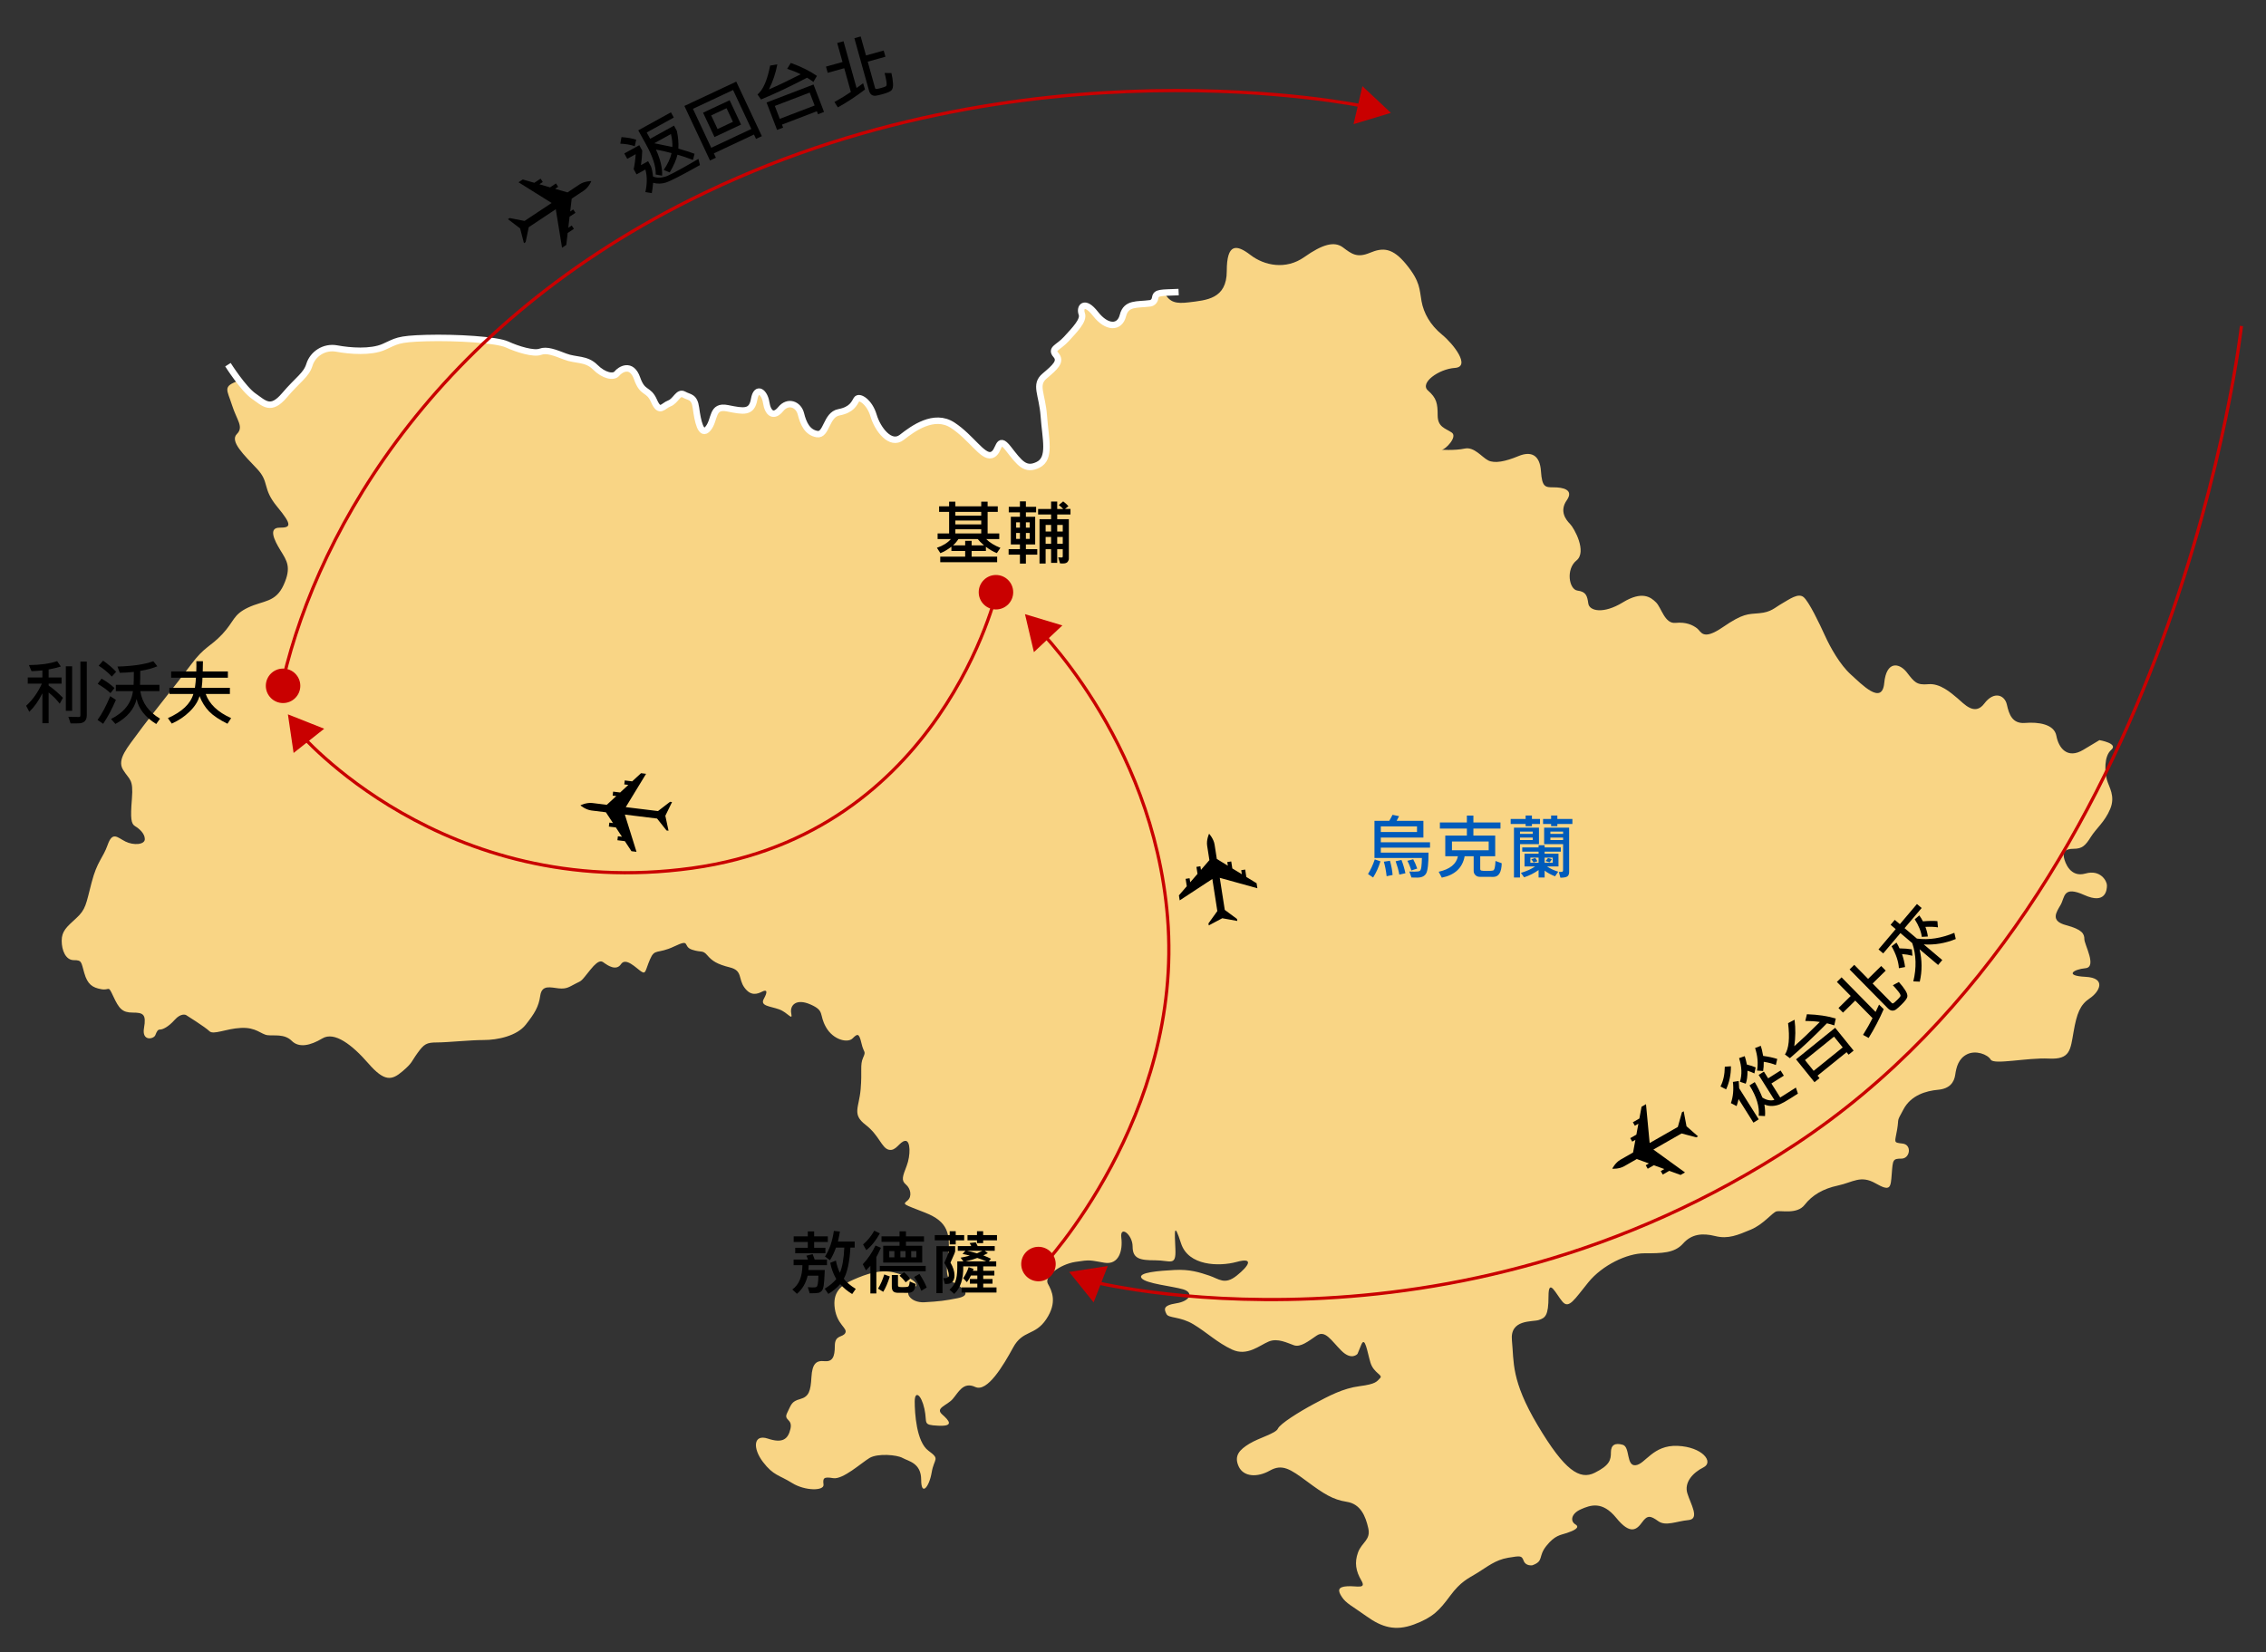 <?xml version="1.0" encoding="utf-8"?>
<!-- Generator: Adobe Illustrator 16.0.0, SVG Export Plug-In . SVG Version: 6.00 Build 0)  -->
<!DOCTYPE svg PUBLIC "-//W3C//DTD SVG 1.1//EN" "http://www.w3.org/Graphics/SVG/1.1/DTD/svg11.dtd">
<svg version="1.1" id="圖層_1" xmlns="http://www.w3.org/2000/svg" xmlns:xlink="http://www.w3.org/1999/xlink" x="0px" y="0px"
	 width="701.965px" height="511.961px" viewBox="0 0 701.965 511.961" enable-background="new 0 0 701.965 511.961"
	 xml:space="preserve">
<rect x="0" y="0" width="701.965" height="511.961" fill="#333333" stroke="none"/>
<g>
	<g>
		<path fill="#F9D585" d="M654.03,232.334c2.333-2-3.667-3-3.667-3s0,0-5,3s-7.666-0.667-8.333-4.334s-5.667-4.333-9.667-4
			s-5-2.666-5.666-5.666s-4-4.334-7-0.334s-6.334,0-8.334-1.666s-5.333-4.667-9-4.334s-4.333-0.666-6.666-3.666
			s-6.334-3.667-7,3.333s-7,0.333-10.334-2.667s-6.333-8.333-8-12s-5-10.667-6.667-12s-4.333,0.667-6.666,2s-3.334,2.667-7,3
			s-5,0-11.334,4.333s-6.666,1.334-8,0.334s-3.333-2-6.666-1.667s-4.334-4.667-6-6.333s-4.334-3.667-10.334,0
			s-10.333,2.666-10.666,0.333s-0.667-3.667-3.334-4s-3.666-6.667-0.333-9.333s-0.667-10-2-11.333s-3.333-4-1-7.333s-1.333-4-4-4
			s-3.667,0-4-5s-3-6.333-7-4.667s-7.333,2.333-9.333,1.333s-4.334-4.333-7.334-3.667s-8,0.333-7,0.333s5-4,3-5.333
			s-4.333-1.667-4.333-5.333s-0.333-5.333-3-7.667s3.333-6.667,8.333-7s-0.333-7.333-4-10.333S441.03,97,440.363,93.333
			s-0.333-6-4.667-11.333s-7.333-5.333-11.333-3.667s-5.667,0.333-8.333-1.667s-6.334-1-12,3S391.696,82.333,387.363,79
			s-7.333-3.667-7.333,5s-6.334,9-11.667,9.667c-4.117,0.515-6.048,0.025-7.636-2.981c-1.995,0.133-2.701,0.422-2.864,1.565
			c-0.25,1.75-1.75,1.75-1.75,1.75c-3.75,0.5-7.25-0.25-8.25,3.75s-5,4-8.5-0.5s-5-2-4.25,0s-2.25,5-4.75,7.75s-5,3-3.25,5
			s-0.25,3.75-3.5,6.5s-0.75,5.5-0.25,12.5s2.25,13-1.75,15s-5.75-0.5-9.25-5s-2.5,1.25-5.25,2s-6.25-5.5-12-9.25
			s-12.25,1-15.75,3.75s-7.5-2.5-8.75-6.75s-4.5-6.25-5.25-5s-1.5,3.25-5.5,4s-3.75,7.25-6.75,6.75s-4.25-3.25-5-6.25
			s-4-4.25-6.25-1.5s-4,1.25-4.5-2s-3-5.25-3.75-1s-3.25,3.75-8.25,2.75s-3.75,3.5-6,6.25s-3.25-2.5-3.75-6.25s-2-3.25-3.75-4.25
			s-2.5,2-4.5,2.75s-3,3.25-4.75-0.75s-3.5-2-5.25-7s-5.25-2.75-6.25-1.5s-4,0.75-6.75-2s-6-2-9.25-3.25s-5.75-2.25-7.75-1.5
			s-7-0.75-10.25-2.25s-15.75-2.25-25-2s-9.25,1-13.25,2.75s-10.5,1.25-14.5,0.5s-7.5,1.75-8.5,5s-3.5,4.5-7.75,9.5
			s-6.25,2.5-9.5,0.25c-1.462-1.012-3.225-3.086-4.725-5.062C73.872,117.89,73.863,118,73.863,118c-5,1.75-3.5,2.75-2,7.5
			s3.75,6.75,1.5,9s2.25,6.5,6.25,10.75s1.5,6,6.25,11.75s4.25,6.5,0.75,6.5s-1.75,3.75,0.25,7s3.5,5.25,1,10.75s-6.25,4.75-11,7
			s-4.25,4.25-8,8.25s-5.5,3.75-9.75,9.5s-13,16.5-16.25,21s-6.75,8.25-4.75,11.5s3.25,2.75,2.75,9s-0.25,7.75,1,8.5s3,2.25,3,4
			s-3.5,2-6,0.75s-4-3.25-5.5,1s-3.25,5-5,11.75s-1.75,8.25-4.75,11s-4.5,4-4.5,7s1.25,6,3.75,6s2.25,0.5,3.25,4s2.5,4.5,5.25,5
			s2-1.5,3.75,2.25s2.75,5,6,5s4.25,0.5,3.5,4.75s3,3.5,3.5,2.25s0.75-1.75,1.5-1.75s2.5-0.75,4.5-3s3.5-1.5,3.5-1.5s6,3.75,7.25,5
			s5-0.75,9.75-1s6.25,2,8.25,2.25s5.25-0.5,7.5,1.75s5.75,1.5,9.5-0.75s9.25,2,14.25,7.75s7.25,5.25,10.5,2.5s2.75-3,4.75-5.75
			s2.75-3.25,6-3.25s10.25-0.75,14.5-0.75s10.25-1.25,13-4.75s4-5.5,4.5-9s3.25-2.5,5.75-2.25s3.25-0.5,5.25-1.5s1.5-0.5,4.5-4.25
			s3.75-2.5,4.5-2s3.5,2.5,5,0.25s4.75,1.25,6.25,2.25s1.25-0.25,2.75-3.75s2.25-1.5,7.5-4s2.5,0,5.5,1s3.25,0,4.75,1.75
			s3,2.75,7,3.75s2.5,3.5,4.5,6.25s4,2,5.5,1.25s1.75,0,0.5,2.25s2,2.25,4.75,3.25s4.25,3.75,3.75,1.25s1.5-4.75,6-2.75
			s2.5,3,4.75,7s6.75,5,8.25,3.5s2-1.75,2.75,1.5s1.5,2.25,0.5,4.5s-0.25,4-0.75,9.75s-2.75,7.75,1.5,11s5,7.25,7.25,7.75
			s3.25-2.5,5-2.75s1.75,4.5,0.5,7.75s-1.75,4.5-0.25,5.75s2,3.75,0.5,5s-1.5,1,5.5,3.75s8,6.5,7,14s0.75,6.75,3.25,8.5
			s3.5,3.25-0.25,4s-5.75,1-10.25,1.25s-6.75-3.5-3.5-4.5s-1.75-3.75-6-4.75s-8.5,0.5-12.5,2.25s-6.5,4-5.75,9s4,6,3.25,7.5
			s-3.25,0.5-3.25,4s-0.75,5-3.25,4.75s-3.75,0.75-4,5s-0.75,6-3.5,6.75s-2.75,1.75-4,4.25s1.75,1.75,1,5s-2.5,4.5-7,3
			s-4.75,3-1.5,7.25s5,4,9,6.5s10,2.5,9.75,0.5s0-2.5,3-2s8.75-4.75,11.25-6.25s8.5-1,10.25,0s5.75,1.5,5.75,6.75
			s2.5,2.25,3.25-2.25s2.75-4-1-6.75s-4.25-11.75-4.25-15.25s2-2.25,3,2.25s-0.75,5,4.25,5.25s3.5-1.5,1.25-3.5s1.5-2.75,3.25-4.75
			s3.25-5.5,7-3.75s8.75-6.75,11.75-12.25s6.75-3.5,10.25-8.75s1.75-8.75,0.5-11s3.75-6,8.5-6.75s4.5-0.5,9,0.25
			s5.75-3.75,5.25-7.75s3.5-1,3.5,2.75s2.25,4.25,7,4.25s6.5,2,6.25-3.5s-0.5-8.75,1.75-1.75s11.75,7.25,17.25,5.75
			s3.75,1.25,0,4.25s-5.5,1-8.5,0s-6-2-10.75-1.75s-11.5,0.75-10.25,2.5s9.584,2.501,12.917,3.501s2.167,3.667-2.166,4.333
			s-3.667,2-3,3.334s4.166,0.666,8.333,3.166s7.333,5.667,12,7.833s8.5-1.333,11.333-2.5s5.834,0.5,7.834,1.167s4.333-1.167,7-3
			s4.5,1.5,7.666,4.667s5,1,5,1s0,0,1.167-2.834s1.833,2.167,2.833,5.5s4,3.834,3,4.834s-1.166,1.833-6.333,2.5s-9.5,3-14.167,5.5
			s-10.5,6.166-11.166,7.666s-5.834,2.834-8.834,4.667s-4.833,3.667-3.333,7s5.833,3.5,9.667,1.333s6.333-0.5,11.5,3.334
			s8,5.666,12.333,6.333s5.833,4.5,6.667,8.167s-2,4.333-3.167,7.5s-0.667,5.833,1,8.666s-1.333,1.667-4.333,1.834
			s-3,1.333-1.667,3.333s3,2.667,7.667,6s8.833,4.667,14.666,2.5s7.834-4.333,11.167-8.833s5.5-5.334,8.5-7.167s5.5-4,9.5-4.667
			s4.167-0.666,4.833,1s2.667,1.333,2.667,1.333c3.667-1.333,1.666-2.667,4.333-6s4.333-3.334,6.333-4s4.334-1.667,2.667-2.667
			s-1.333-3.333,1.667-4.667s6.666-2.666,11,2.667s6.333,3.667,8,1.333s2.666-2,5-0.333s5.666,0,9.333-0.333s0.667-5-0.333-8.334
			s1.666-6.333,5-8s-0.334-6.333-8-6.666s-10,5.666-13,6s-1.667-5.667-4-6.334s-3.667,0-3.667,2.334s-0.333,4-5,6.333
			s-9.333-0.667-17.667-14.667s-7.333-19.666-8-26.332s6.333-5.667,8.333-6.334s3-1.333,3-7.333s2.334-0.667,4.334,1.667
			s3.666-0.667,8-6s12-9,17.333-9s9.333,0,12-3s6-3.334,10-2.334s7-0.333,11-2s6.667-5.333,8-5.666s6.333,1,8.667-2
			s5.666-5,10.333-6s7-3.334,11.667-0.667s4.666,1.333,5-3s0.333-4.667,3-4.667s3.333-4.333,0.333-4.666S587.03,354,587.696,350
			s-0.333-2,2.001-6.333s7-5.667,10.666-6s5-2.333,5.334-4.667s1-5,3.666-6.333s6.334,0,7.334,1.667s11.333-0.667,18-0.334
			s6.666-2.666,7.666-8.333s2-8.333,5-10.333s5.334-6.334-1.333-6.667s-3.667-2.333,0-2.667s-0.333-7.333-0.333-9
			s-0.667-3-5.667-4.333s-3-4-1.667-6.333s0.667-6,7.334-3s7-1.667,7-3s-2-5-6.667-3.667s-6.333-3.333-6.667-5s0.334-2.667,3-2.667
			s3.667-1,5.334-3.666s4.333-4.667,6-8.667s-0.334-6.667-1-9S651.697,234.334,654.03,232.334z"/>
	</g>
	<path fill="none" stroke="#FFFFFF" stroke-width="2" stroke-miterlimit="10" d="M70.613,113c0,0,4.75,7.5,8,9.75
		s5.25,4.75,9.5-0.25s6.75-6.25,7.75-9.5s4.5-5.75,8.5-5s10.5,1.25,14.5-0.5s4-2.5,13.25-2.75s21.75,0.5,25,2s8.25,3,10.25,2.25
		s4.5,0.25,7.75,1.5s6.5,0.5,9.25,3.25s5.75,3.25,6.75,2s4.5-3.5,6.25,1.5s3.5,3,5.25,7s2.75,1.5,4.75,0.75s2.75-3.75,4.5-2.75
		s3.25,0.5,3.75,4.25s1.5,9,3.75,6.25s1-7.25,6-6.25s7.5,1.5,8.25-2.75s3.25-2.25,3.75,1s2.25,4.75,4.5,2s5.5-1.5,6.25,1.5
		s2,5.75,5,6.25s2.75-6,6.75-6.75s4.75-2.75,5.5-4s4,0.75,5.25,5s5.25,9.5,8.75,6.75s10-7.5,15.75-3.75s9.25,10,12,9.25
		s1.75-6.5,5.25-2s5.25,7,9.25,5s2.25-8,1.75-15s-3-9.75,0.25-12.5s5.25-4.5,3.5-6.5s0.75-2.25,3.25-5s5.5-5.75,4.75-7.75
		s0.75-4.5,4.25,0s7.5,4.5,8.5,0.5s4.5-3.25,8.25-3.75c0,0,1.5,0,1.75-1.75s1.75-1.5,7.25-1.75"/>
	<g>
		<g>
			<path fill="#005BBB" d="M427.63,266.878c-0.537,1.819-1.293,3.491-2.267,5.017l-1.579-1.074c0.816-1.311,1.515-2.821,2.095-4.533
				L427.63,266.878z M442.991,262.656h-15.243v1.525h14.781c0,3.416-0.241,5.561-0.726,6.435c-0.482,0.874-1.408,1.311-2.776,1.311
				l-1.783-0.032l-0.655-1.848c0.673,0.021,1.217,0.032,1.633,0.032c0.823,0,1.354-0.073,1.59-0.221
				c0.236-0.146,0.4-0.551,0.494-1.213c0.093-0.663,0.15-1.596,0.172-2.799h-14.695v-11.505h4.576
				c0.357-0.587,0.698-1.21,1.021-1.869l2.02,0.419c-0.15,0.315-0.401,0.799-0.752,1.45h8.293v5.188h-13.191v1.461h15.243V262.656z
				 M438.963,257.801v-1.74h-11.215v1.74H438.963z M431.4,271.11l-1.848,0.387c-0.193-1.69-0.479-3.19-0.859-4.501l1.891-0.29
				C431.028,268.281,431.3,269.75,431.4,271.11z M435.375,270.573l-1.891,0.419c-0.2-1.188-0.58-2.567-1.139-4.136l1.805-0.397
				C434.638,267.684,435.046,269.055,435.375,270.573z M439.027,269.123l-1.805,0.58c-0.408-1.239-0.823-2.23-1.246-2.976
				l1.805-0.483C438.261,267.104,438.677,268.063,439.027,269.123z"/>
			<path fill="#005BBB" d="M465.206,267.479c-0.064,2.814-0.924,4.222-2.578,4.222l-4.265-0.021c-0.522,0-0.962-0.177-1.315-0.532
				c-0.355-0.354-0.532-0.778-0.532-1.272v-4.576h-2.793c-0.673,3.616-3.033,5.829-7.079,6.639l-0.967-1.826
				c3.502-0.788,5.489-2.392,5.962-4.813h-3.921v-6.402h6.692v-2.159h-8.357v-1.891h8.357v-2.138h2.02v2.138h8.39v1.891h-8.39v2.159
				h6.757v6.402h-4.641v3.964c0,0.251,0.111,0.412,0.333,0.483s0.806,0.107,1.751,0.107c1.053,0,1.688-0.043,1.906-0.129
				s0.387-0.369,0.506-0.849c0.117-0.479,0.194-1.182,0.23-2.105L465.206,267.479z M461.167,263.451v-2.707h-11.376v2.707H461.167z"
				/>
			<path fill="#005BBB" d="M477.065,255.309h-2.503v0.666h-1.955v-0.666h-4.63v-1.558h4.63v-1.063h1.955v1.063h2.503V255.309z
				 M476.743,261.561h-5.876v10.334h-1.869v-15.437h7.745V261.561z M474.82,258.37v-0.709h-3.953v0.709H474.82z M474.82,260.282
				v-0.752h-3.953v0.752H474.82z M483.511,263.892h-5.017v0.634h4.297v3.942h-3.566c1.06,0.702,2.22,1.242,3.48,1.622l-0.978,1.439
				c-1.239-0.479-2.316-1.067-3.233-1.762v2.127h-1.869v-2.31c-1.382,0.981-2.876,1.729-4.479,2.245l-0.999-1.364
				c1.826-0.552,3.294-1.218,4.404-1.998h-3.276v-3.942h4.351v-0.634h-5.06v-1.321h5.06v-0.677h1.869v0.677h5.017V263.892z
				 M476.625,267.318v-1.579h-2.546v1.579H476.625z M476.281,266.856l-1.214,0.376c-0.18-0.329-0.416-0.651-0.709-0.967l1.214-0.419
				C475.83,266.154,476.066,266.491,476.281,266.856z M487.099,255.309h-4.662v0.666h-1.934v-0.666h-2.492v-1.558h2.492v-1.063
				h1.934v1.063h4.662V255.309z M486.089,270.187c0,0.616-0.172,1.062-0.516,1.338c-0.344,0.275-1.074,0.42-2.191,0.435
				l-0.483-1.772c0.315-0.021,0.612-0.036,0.892-0.043s0.419-0.183,0.419-0.526l0.011-8.057h-5.876v-5.103h7.745V270.187z
				 M481.008,267.318v-1.579h-2.514v1.579H481.008z M480.739,266.223c-0.208,0.387-0.447,0.709-0.72,0.967l-1.235-0.419
				c0.236-0.229,0.494-0.537,0.773-0.924L480.739,266.223z M484.22,258.37v-0.709h-3.942v0.709H484.22z M484.22,260.282v-0.752
				h-3.942v0.752H484.22z"/>
		</g>
	</g>
</g>
<g>
	<g>
		<path d="M256.179,392.021h-5.65l-0.107,1.482h5.081c-0.093,2.421-0.204,4.03-0.333,4.828c-0.129,0.799-0.332,1.349-0.607,1.649
			c-0.276,0.301-0.611,0.501-1.004,0.602c-0.394,0.101-1.3,0.15-2.718,0.15l-0.602-1.891c0.58,0.05,1.053,0.075,1.418,0.075
			c0.702,0,1.133-0.058,1.294-0.172s0.29-0.424,0.387-0.93c0.097-0.504,0.159-1.352,0.188-2.54h-3.33
			c-0.544,2.32-1.651,4.193-3.319,5.618l-1.429-1.343c2.048-1.446,3.09-3.957,3.126-7.53h-2.729v-1.751h4.437
			c-0.122-0.394-0.283-0.791-0.483-1.192l1.944-0.483c0.272,0.651,0.483,1.21,0.634,1.676h3.803V392.021z M256.448,384.834h-4.243
			v1.783h3.491v1.708h-9.346v-1.708h3.889v-1.783h-4.372v-1.74h4.372v-1.547h1.966v1.547h4.243V384.834z M265.095,399.368
			l-1.106,1.59c-1.425-0.859-2.657-1.88-3.695-3.062c-1.175,1.268-2.406,2.273-3.695,3.019l-1.117-1.611
			c1.554-0.952,2.75-1.948,3.588-2.986c-0.931-1.604-1.554-3.283-1.869-5.038l1.751-0.688c0.243,1.332,0.648,2.593,1.214,3.781
			c0.759-1.654,1.221-4.258,1.386-7.81h-2.578c-0.537,1.504-1.16,2.811-1.869,3.921l-1.536-1.149c1.36-2.048,2.277-4.694,2.75-7.938
			l1.869,0.204c-0.072,0.522-0.276,1.554-0.612,3.094h5.188v1.869h-1.321c-0.265,4.483-0.953,7.695-2.063,9.636
			C262.18,397.267,263.419,398.322,265.095,399.368z"/>
		<path d="M272.905,386.639c-0.394,0.845-0.73,1.536-1.01,2.073l-0.419,0.763v11.301h-1.848v-8.572
			c-0.573,0.63-1.028,1.106-1.364,1.429l-0.988-1.912c1.547-1.611,2.857-3.541,3.932-5.79L272.905,386.639z M272.572,382.17
			c-1.261,2.249-2.661,3.979-4.2,5.188l-1.01-1.762c1.382-1.175,2.539-2.596,3.47-4.265L272.572,382.17z M275.655,395.522
			c-0.659,2.048-1.343,3.631-2.052,4.748l-1.601-0.988c0.745-1.196,1.389-2.66,1.934-4.394L275.655,395.522z M286.762,393.911
			H272.55v-1.665h14.212V393.911z M286.236,384.737h-5.586v1.278h5.038v5.199h-12.085v-5.199h5.06v-1.225h-5.586v-1.697h5.586
			v-1.568h1.987v1.568h5.586V384.737z M277.062,389.582v-1.934h-1.59v1.934H277.062z M283.679,397.854
			c-0.144,1.081-0.397,1.807-0.763,2.175c-0.365,0.369-0.931,0.554-1.697,0.554c-1.375,0-2.399-0.004-3.072-0.011
			c-0.673-0.007-1.155-0.161-1.445-0.462s-0.435-0.788-0.435-1.461v-3.588h1.912v3.212c0,0.208,0.079,0.351,0.236,0.43
			c0.157,0.079,0.565,0.118,1.225,0.118c0.909,0,1.479-0.063,1.708-0.188c0.229-0.125,0.383-0.649,0.462-1.573L283.679,397.854z
			 M281.95,396.231l-1.386,1.096c-0.602-0.816-1.243-1.493-1.923-2.03l1.386-1.096C280.771,394.788,281.413,395.465,281.95,396.231z
			 M280.51,389.582v-1.934h-1.579v1.934H280.51z M283.862,389.582v-1.934h-1.59v1.934H283.862z M287.074,398.949l-1.676,0.999
			c-0.473-1.325-1.214-2.75-2.224-4.275l1.654-0.945C285.888,396.367,286.637,397.774,287.074,398.949z"/>
		<path d="M298.686,384.329h-2.621v1.246h-1.869v-1.246h-4.619v-1.633h4.619v-1.192h1.869v1.192h2.621V384.329z M295.893,387.713
			c0,0.215-0.483,1.382-1.45,3.502c0.831,1.461,1.246,2.768,1.246,3.921c0,1.983-1.003,2.875-3.008,2.675l-0.462-1.805
			c0.157,0.021,0.318,0.032,0.483,0.032c0.809,0,1.214-0.283,1.214-0.849c0-1.124-0.462-2.421-1.386-3.889
			c0.573-1.268,1.049-2.435,1.429-3.502h-1.987v12.891h-1.891v-14.566h5.812V387.713z M308.698,400.496h-10.807v-1.59h4.866v-1.16
			h-2.31v-1.45h2.31v-1.085h-1.977c-0.351,0.752-0.77,1.443-1.257,2.073l-1.128-1.235c0.752-1.124,1.311-2.267,1.676-3.427
			l1.515,0.569c-0.086,0.294-0.15,0.483-0.193,0.569h1.364v-1.364h-4.361c0.079,3.86-0.853,6.699-2.793,8.519l-1.472-1.3
			c0.78-0.63,1.378-1.457,1.794-2.481c0.415-1.024,0.623-2.485,0.623-4.383v-1.912h1.901l-0.881-1.149
			c0.917-0.15,1.869-0.361,2.857-0.634c-0.509-0.15-1.257-0.326-2.245-0.526l0.881-0.967h-2.353v-1.461h4.179
			c-0.201-0.401-0.369-0.716-0.505-0.945l1.891-0.215l0.591,1.16h5.285v1.461h-3.104l0.988,0.72
			c-0.494,0.258-0.963,0.494-1.407,0.709c1.031,0.408,1.815,0.752,2.353,1.031l-0.655,0.816h2.288v1.558h-4.028v1.364h3.448v1.45
			h-3.448v1.085h2.879v1.45h-2.879v1.16h4.114V400.496z M305.529,390.839c-1.167-0.522-2.099-0.877-2.793-1.063
			c-0.831,0.337-2.027,0.691-3.588,1.063H305.529z M304.315,387.563h-4.727c0.823,0.15,1.844,0.412,3.062,0.784
			C303.38,388.031,303.935,387.771,304.315,387.563z M308.848,384.329h-4.286v0.849h-1.912v-0.849h-2.933v-1.633h2.933v-1.192h1.912
			v1.192h4.286V384.329z"/>
	</g>
</g>
<g>
	<g>
		<path d="M309.907,169.753l-1.106,1.622c-1.139-0.444-2.267-1.096-3.384-1.955v1.3h-4.426v1.762h7.906v1.719H291.27v-1.719h7.724
			v-1.762h-4.265v-1.321c-1.153,0.888-2.292,1.554-3.416,1.998l-1.074-1.665c1.883-0.645,3.326-1.547,4.329-2.707h-4.114v-1.74
			h3.566v-6.682h-3.104v-1.719h3.104v-1.45h1.934v1.45h8.014v-1.45h1.977v1.45h3.147v1.719h-3.147v6.682h3.609v1.74h-4.05
			C306.584,168.113,308.052,169.022,309.907,169.753z M304.826,168.979c-0.917-0.802-1.565-1.454-1.944-1.955h-5.983
			c-0.509,0.788-1.063,1.439-1.665,1.955h3.76v-1.407h1.998v1.407H304.826z M303.967,159.763v-1.16h-8.014v1.16H303.967z
			 M303.967,162.491v-1.214h-8.014v1.214H303.967z M303.967,165.284v-1.278h-8.014v1.278H303.967z"/>
		<path d="M321.326,171.858h-3.523v2.771h-1.848v-2.771h-3.502v-1.708h3.502v-1.45h-2.814v-8.583h2.814v-1.364h-3.459v-1.719h3.459
			v-1.676h1.848v1.676h3.169v1.719h-3.169v1.364h2.879v8.583h-2.879v1.45h3.523V171.858z M315.955,163.501v-1.665h-1.171v1.665
			H315.955z M315.955,166.981v-1.848h-1.171v1.848H315.955z M318.995,163.501v-1.665h-1.192v1.665H318.995z M318.995,166.981v-1.848
			h-1.192v1.848H318.995z M331.617,159.408h-4.114v1.472h3.609v12.257c0,0.294-0.125,0.61-0.376,0.951
			c-0.251,0.34-0.759,0.51-1.525,0.51c-0.222,0-0.498-0.011-0.827-0.032l-0.569-1.869c0.329,0.028,0.68,0.043,1.053,0.043
			c0.236,0,0.354-0.114,0.354-0.344v-2.224h-1.719v4.243h-1.891v-4.243h-1.697v4.437h-1.891V160.88h3.588v-1.472h-4.028V157.7h4.028
			v-2.288h1.891v2.288h1.848c-0.38-0.423-0.834-0.827-1.364-1.214l1.364-1.128c0.637,0.473,1.182,0.967,1.633,1.482l-1.085,0.859
			h1.719V159.408z M325.612,164.693v-2.052h-1.697v2.052H325.612z M325.612,168.496v-2.116h-1.697v2.116H325.612z M329.222,164.693
			v-2.052h-1.719v2.052H329.222z M329.222,168.496v-2.116h-1.719v2.116H329.222z"/>
	</g>
</g>
<g>
	<g>
		<path d="M19.49,216.214l-0.988,1.826c-0.867-1.167-2.013-2.324-3.438-3.47v9.518h-1.934v-9.26
			c-1.175,2.349-2.524,4.258-4.05,5.726l-0.988-1.869c2.02-1.841,3.648-4.129,4.888-6.864H8.598v-1.901h4.533v-2.191
			c-0.924,0.107-2.045,0.187-3.362,0.236l-0.816-1.891c3.444-0.021,6.363-0.426,8.755-1.214l1.139,1.654
			c-0.96,0.322-2.22,0.63-3.781,0.924v2.481h4.007v1.901h-4.007v0.591C16.525,213.414,18,214.682,19.49,216.214z M22.348,220.242
			h-1.955v-13.793h1.955V220.242z M26.881,221.714c-0.029,1.583-0.874,2.389-2.535,2.417l-2.481,0.011l-0.688-2.052
			c0.709,0.043,1.812,0.064,3.309,0.064c0.279,0,0.419-0.161,0.419-0.483v-16.672h1.977V221.714z"/>
		<path d="M35.904,216.858c-1.189,2.793-2.503,5.264-3.942,7.412l-1.74-1.192c1.389-1.94,2.696-4.397,3.921-7.369L35.904,216.858z
			 M35.464,213.185l-1.235,1.579c-1.046-0.974-2.367-1.934-3.964-2.879l1.192-1.611C33.061,211.197,34.396,212.168,35.464,213.185z
			 M35.969,208.146l-1.321,1.493c-1.382-1.446-2.747-2.567-4.093-3.362l1.386-1.568C33.609,205.884,34.952,207.029,35.969,208.146z
			 M49.579,222.681l-1.182,1.654c-3.423-2.112-5.446-4.694-6.069-7.745c-0.738,3.137-2.926,5.711-6.563,7.724l-1.364-1.536
			c4.053-2.034,6.313-4.909,6.778-8.626h-5.296v-1.944h5.5c0.057-0.838,0.086-2.177,0.086-4.018
			c-1.519,0.165-2.972,0.258-4.361,0.279l-0.72-1.934c4.748-0.129,8.45-0.681,11.107-1.654l1.257,1.568
			c-1.504,0.616-3.273,1.092-5.307,1.429c0.021,1.468,0,2.911-0.064,4.329h6.005v1.944h-5.919
			C44.011,217.739,46.048,220.582,49.579,222.681z"/>
		<path d="M71.601,222.509l-1.139,1.74c-2.514-1.231-4.403-2.498-5.667-3.797c-1.264-1.301-2.258-2.889-2.981-4.765
			c-0.48,1.676-1.513,3.283-3.099,4.823c-1.586,1.54-3.421,2.771-5.505,3.695l-1.203-1.697c4.368-1.927,7-4.419,7.896-7.477h-7.434
			v-1.923h7.917c0.172-1.268,0.275-2.306,0.312-3.115h-7.681v-1.944h7.788c0.043-1.01,0.05-2.066,0.021-3.169h2.041
			c0,1.124-0.021,2.181-0.064,3.169h7.788v1.944h-7.874c0,0.788-0.079,1.826-0.236,3.115h8.733v1.923h-7.487
			C64.844,218.169,67.468,220.661,71.601,222.509z"/>
	</g>
</g>
<g>
	<g>
		<path d="M536.21,330.387c0.017,2.58-0.482,4.967-1.495,7.162l-1.74-0.91c0.863-1.652,1.31-3.692,1.337-6.123L536.21,330.387z
			 M538.615,334.953l0.15,2.254l6.055,9.618l-1.637,1.03l-4.602-7.309c-0.191,0.823-0.396,1.548-0.61,2.174l-1.771-0.916
			c0.695-1.987,0.902-4.178,0.621-6.573L538.615,334.953z M543.872,330.742l-0.392,1.858c-0.774-0.357-1.488-0.637-2.139-0.837
			c0.014,1.676-0.166,3.016-0.54,4.021L539,335.181c0.685-2.19,0.596-4.631-0.269-7.32l1.751-0.607
			c0.197,0.528,0.42,1.394,0.671,2.599C542.252,330.117,543.158,330.414,543.872,330.742z M556.334,336.986l0.628,1.864
			c-0.943,0.611-1.709,1.102-2.298,1.472c-1.479,0.931-2.57,1.542-3.275,1.834c-0.705,0.291-1.465,0.466-2.28,0.521
			c-0.814,0.057-1.658-0.09-2.528-0.438c0.221,1.358,0.281,2.551,0.184,3.577l-1.947-0.106c0.294-2.732-0.655-5.867-2.848-9.403
			l1.618-1.019c0.891,1.495,1.681,3.092,2.369,4.791c1.284,0.816,2.521,1.062,3.712,0.734l-4.876-7.744l1.636-1.031l1.312,2.083
			l3.854-2.427l1.007,1.6l-3.854,2.426l2.736,4.346C552.256,339.563,553.873,338.535,556.334,336.986z M550.56,328.118l-0.433,1.872
			c-1.113-0.449-2.362-0.78-3.748-0.992c0.012,1.094-0.054,2.045-0.196,2.854l-1.886-0.133c0.396-2.246,0.195-4.574-0.602-6.983
			l1.762-0.69c0.237,0.646,0.483,1.688,0.738,3.127C547.852,327.398,549.307,327.714,550.56,328.118z"/>
		<path d="M568.687,315.59l-0.464,2.127c-0.742-0.258-1.5-0.474-2.276-0.647c-3.984,4.071-7.812,7.675-11.482,10.813l-1.521-1.147
			c1.212-1.852,1.534-5.09,0.969-9.713l2.008-1.054c0.347,2.757,0.318,5.485-0.088,8.187c2.168-1.887,4.807-4.385,7.92-7.495
			c-1.338-0.21-2.841-0.315-4.511-0.321l0.505-2.077C563.222,314.383,566.202,314.825,568.687,315.59z M574.217,325.538
			l-1.555,1.255l-0.621-0.77l-9.003,7.266l0.62,0.77l-1.563,1.262l-5.715-7.081l12.122-9.781L574.217,325.538z M570.841,324.536
			l-2.692-3.336l-9.003,7.266l2.692,3.335L570.841,324.536z"/>
		<path d="M583.539,312.686c-1.357,3.123-2.916,6.098-4.676,8.924l-1.732-0.947c1.206-1.93,2.188-3.659,2.945-5.188l-5.357-5.445
			l-3.79,3.729l-1.401-1.425l3.791-3.729l-4.286-4.357l1.446-1.424l10.547,10.721c0.294-0.58,0.649-1.336,1.067-2.27
			L583.539,312.686z M588.234,304.27c0.799,0.883,1.463,1.741,1.992,2.576s0.737,1.515,0.621,2.041
			c-0.115,0.525-0.712,1.318-1.789,2.377c-0.67,0.658-1.214,1.146-1.634,1.465c-0.421,0.317-0.853,0.455-1.299,0.41
			c-0.445-0.043-0.894-0.295-1.346-0.755l-11.812-12.008l1.447-1.424l4.286,4.357l4.059-3.993l1.401,1.425l-4.059,3.993l5.958,6.057
			c0.116,0.118,0.257,0.146,0.425,0.088c0.168-0.06,0.602-0.434,1.301-1.121c0.449-0.442,0.758-0.793,0.924-1.053
			c0.167-0.259-0.066-0.78-0.701-1.563c-0.634-0.783-1.18-1.406-1.637-1.871L588.234,304.27z"/>
		<path d="M605.415,289.035l0.449,1.914c-3.232,1.326-6.537,1.885-9.914,1.674l5.732,4.85l-1.29,1.525l-5.749-4.863
			c0.81,3.367,0.831,6.711,0.067,10.032l-1.996-0.085c1.02-4.221,0.908-8.176-0.335-11.862l-3.666-3.102l-5.328,6.298l-1.46-1.234
			l5.328-6.299l-1.582-1.339l1.29-1.525l1.583,1.339l5.287-6.249l1.459,1.235l-5.286,6.248l3.813,3.227
			C597.508,291.314,601.373,290.719,605.415,289.035z M592.26,294.158l0.166,1.983c-1.051-0.278-2.122-0.454-3.215-0.525
			c0.477,1.399,0.793,2.739,0.945,4.022l-1.906,0.357c-0.133-2.072-0.891-4.337-2.274-6.793l1.513-1.141
			c0.397,0.618,0.709,1.215,0.936,1.791C589.904,293.877,591.183,293.979,592.26,294.158z M600.174,285.418l0.16,1.922
			c-1.091-0.172-2.387-0.223-3.884-0.148c0.388,0.994,0.644,1.99,0.768,2.985l-1.882,0.111c-0.178-1.585-0.906-3.403-2.185-5.45
			l1.409-1.2c0.446,0.603,0.823,1.217,1.129,1.841C597.531,285.32,599.025,285.301,600.174,285.418z"/>
	</g>
</g>
<g>
	<g>
		<path d="M197.085,43.279l-0.446,2.013c-1.266-0.438-2.758-0.697-4.479-0.778l0.364-2.029
			C194.301,42.607,195.821,42.872,197.085,43.279z M216.359,49.227l0.473,1.923c-5.628,3.157-9.117,4.952-10.469,5.388
			c-1.351,0.436-2.695,0.471-4.033,0.105c-0.104,1.235-0.243,2.302-0.418,3.2l-1.988-0.313c0.579-2.595,0.582-4.931,0.006-7.011
			l-2.736,1.512l-0.894-1.618c0.313-1.449,0.522-2.996,0.628-4.641l-2.614,1.443l-0.919-1.664l4.636-2.561l0.919,1.665
			c-0.029,1.415-0.159,2.918-0.393,4.511l2.21-1.22l0.894,1.617c0.289,0.732,0.499,1.778,0.628,3.138
			c0.724,0.288,1.49,0.395,2.3,0.32s1.594-0.28,2.354-0.614c0.761-0.333,2.22-1.096,4.376-2.287
			C213.011,51.186,214.691,50.221,216.359,49.227z M215.16,47.655l-0.485,1.899c-1.742-0.666-3.345-1.204-4.807-1.616
			c-0.389,1.622-1.19,3.452-2.405,5.488l-1.864-0.774c1.241-1.798,2.054-3.534,2.437-5.211c-1.527-0.425-3.135-0.788-4.824-1.091
			c1.394,3.101,2.025,5.794,1.898,8.081l-1.99-0.36c0.127-2.377-0.864-5.475-2.973-9.293l-2.425-4.391L207.84,34.8l0.893,1.617
			l-8.396,4.637l1.074,1.947l7.373-4.071l0.883,1.598c0.424,1.894,0.584,3.731,0.48,5.515
			C212.807,46.815,214.478,47.353,215.16,47.655z M207.851,41.53l-5.171,2.856c1.602,0.31,3.47,0.692,5.604,1.15
			C208.344,44.342,208.199,43.006,207.851,41.53z"/>
		<path d="M236.01,42.191l-1.809,0.849l-0.635-1.352l-12.428,5.832l0.634,1.352l-1.827,0.858l-7.932-16.901l16.064-7.54
			L236.01,42.191z M232.754,39.958l-5.663-12.069l-12.428,5.833l5.663,12.068L232.754,39.958z M229.568,38.604l-8.228,3.861
			l-3.541-7.546l8.228-3.861L229.568,38.604z M227.053,37.744l-1.98-4.221l-4.766,2.237l1.98,4.22L227.053,37.744z"/>
		<path d="M253.068,23.512l-1.097,1.881c-0.627-0.473-1.281-0.913-1.966-1.317c-5.045,2.646-9.797,4.897-14.255,6.75l-1.093-1.56
			c1.723-1.388,3.027-4.369,3.913-8.942l2.234-0.384c-0.519,2.729-1.388,5.317-2.605,7.762c2.644-1.127,5.925-2.691,9.845-4.691
			c-1.209-0.611-2.606-1.176-4.193-1.695l1.12-1.821C248.24,20.68,250.939,22.019,253.068,23.512z M255.266,34.68l-1.865,0.715
			l-0.354-0.923l-10.805,4.14l0.354,0.923l-1.875,0.719l-3.256-8.497l14.545-5.574L255.266,34.68z M252.362,32.686l-1.534-4.002
			l-10.804,4.14l1.534,4.002L252.362,32.686z"/>
		<path d="M267.963,27.729c-2.699,2.076-5.504,3.925-8.412,5.547l-1.056-1.668c1.989-1.105,3.685-2.143,5.087-3.114l-2.052-7.357
			l-5.122,1.429l-0.537-1.925l5.122-1.428l-1.643-5.888l1.956-0.545l4.041,14.487c0.537-0.366,1.214-0.856,2.031-1.47
			L267.963,27.729z M276.145,22.636c0.271,1.159,0.437,2.231,0.496,3.219c0.06,0.987-0.088,1.682-0.444,2.086
			c-0.354,0.404-1.261,0.809-2.716,1.215c-0.904,0.252-1.617,0.415-2.139,0.49c-0.522,0.075-0.967-0.015-1.336-0.269
			c-0.368-0.254-0.638-0.691-0.812-1.312l-4.524-16.225l1.955-0.545l1.643,5.887l5.484-1.529l0.536,1.925l-5.484,1.529l2.282,8.185
			c0.045,0.159,0.154,0.253,0.33,0.282c0.176,0.029,0.736-0.089,1.681-0.352c0.607-0.169,1.046-0.327,1.317-0.474
			c0.271-0.146,0.319-0.715,0.144-1.707c-0.176-0.992-0.353-1.801-0.527-2.43L276.145,22.636z"/>
	</g>
</g>
<g>
	<g>
		<path d="M507.846,346.579l-2.016,1.15l0.614,1.076l1.103-0.631l-0.628,3.397l-1.901,1.088l0.617,1.077l0.986-0.563l-0.731,3.93
			c-1.923,1.098-3.416,1.953-3.905,2.231c-1.623,0.928-2.549,2.788-2.536,2.791c-0.004,0.014,2.067,0.161,3.693-0.768
			c0.487-0.278,1.985-1.136,3.905-2.231l3.757,1.366l-0.986,0.563l0.615,1.078l1.9-1.086l3.246,1.183l-1.103,0.631l0.615,1.075
			l2.015-1.151l3.504,1.273l1.369-0.781l-9.795-7.088c4.405-2.516,8.731-4.988,8.731-4.988l4.559,1.206l0.54-0.309l-3.561-3.117
			l-0.878-4.65l-0.541,0.31l-1.275,4.537c0,0-4.325,2.473-8.73,4.989l-1.133-12.036l-1.369,0.782L507.846,346.579z"/>
	</g>
</g>
<g>
	<g>
		<path d="M175.856,72.192l1.934-1.284l-0.684-1.032l-1.06,0.703l0.397-3.432l1.825-1.213l-0.688-1.034l-0.947,0.629l0.467-3.971
			c1.843-1.223,3.274-2.177,3.745-2.49c1.558-1.035,2.355-2.952,2.342-2.955c0.002-0.015-2.073-0.022-3.632,1.014
			c-0.469,0.311-1.905,1.267-3.747,2.49l-3.839-1.111l0.946-0.627l-0.688-1.034l-1.822,1.212l-3.319-0.962l1.059-0.703l-0.687-1.032
			l-1.935,1.285l-3.579-1.034l-1.316,0.872l10.252,6.412c-4.226,2.807-8.376,5.564-8.376,5.564l-4.63-0.896l-0.52,0.346l3.765,2.869
			l1.19,4.581l0.518-0.345l0.967-4.612c0,0,4.149-2.758,8.373-5.566l1.942,11.933l1.313-0.874L175.856,72.192z"/>
	</g>
</g>
<g>
	<g>
		<path d="M386.088,271.729l-0.357-2.294l-1.224,0.19l0.196,1.255l-2.951-1.796l-0.339-2.165l-1.227,0.192l0.175,1.124l-3.41-2.085
			c-0.341-2.187-0.608-3.887-0.694-4.443c-0.289-1.848-1.696-3.375-1.704-3.364c-0.012-0.009-0.888,1.875-0.599,3.725
			c0.086,0.555,0.354,2.26,0.693,4.444l-2.615,3.023l-0.174-1.122l-1.227,0.191l0.338,2.162l-2.262,2.612l-0.196-1.256l-1.224,0.192
			l0.357,2.293l-2.438,2.819l0.242,1.559l10.112-6.628c0.781,5.013,1.55,9.936,1.55,9.936l-2.751,3.83l0.097,0.615l4.181-2.217
			l4.658,0.836l-0.097-0.615l-3.784-2.809c0,0-0.77-4.923-1.553-9.935l11.65,3.229l-0.243-1.559L386.088,271.729z"/>
	</g>
</g>
<g>
	<g>
		<path d="M195.843,242.102l-2.304-0.283l-0.151,1.229l1.261,0.155l-2.534,2.347l-2.176-0.266l-0.15,1.232l1.129,0.139l-2.938,2.711
			c-2.196-0.271-3.905-0.479-4.464-0.548c-1.856-0.228-3.71,0.708-3.701,0.719c-0.012,0.01,1.56,1.366,3.418,1.595
			c0.557,0.069,2.27,0.278,4.464,0.549l2.192,3.342l-1.126-0.14l-0.151,1.232l2.172,0.267l1.894,2.89l-1.262-0.154l-0.149,1.229
			l2.303,0.283l2.045,3.115l1.565,0.193l-3.609-11.539c5.035,0.619,9.98,1.227,9.98,1.227l2.932,3.693l0.618,0.075l-0.989-4.628
			l2.077-4.252l-0.618-0.075l-3.737,2.872c0,0-4.945-0.605-9.98-1.224l6.292-10.322l-1.566-0.192L195.843,242.102z"/>
	</g>
</g>
<polygon fill="#C90000" points="338.776,403.545 331.205,394.111 343.163,392.274 "/>
<polygon fill="#C90000" points="320.287,202.068 317.518,190.293 329.101,193.787 "/>
<polygon fill="#C90000" points="90.952,233.305 89.188,221.338 100.434,225.798 "/>
<polygon fill="#C90000" points="422.049,26.698 430.877,34.968 419.298,38.476 "/>
<path fill="none" stroke="#C90000" stroke-miterlimit="10" d="M694.363,101c0,0-19.333,175.333-138.333,253.666
	C448.376,425.53,337.863,397,337.863,397"/>
<path fill="none" stroke="#C90000" stroke-miterlimit="10" d="M322.863,392.5c0,0,43.833-46.5,38.833-108.166
	c-4.539-55.983-42-91.501-42-91.501"/>
<path fill="none" stroke="#C90000" stroke-miterlimit="10" d="M422.644,32.945c0,0-105.697-22.454-208.553,28.86
	C131.126,103.196,96.266,169.14,86.842,214.539"/>
<circle fill="#C90000" cx="321.697" cy="391.667" r="5.342"/>
<circle fill="#C90000" cx="308.53" cy="183.5" r="5.342"/>
<circle fill="#C90000" cx="87.688" cy="212.5" r="5.342"/>
<path fill="none" stroke="#C90000" stroke-miterlimit="10" d="M308.863,183c0,0-17.166,75.333-94.499,86s-122-42.333-122-42.333"/>
</svg>
